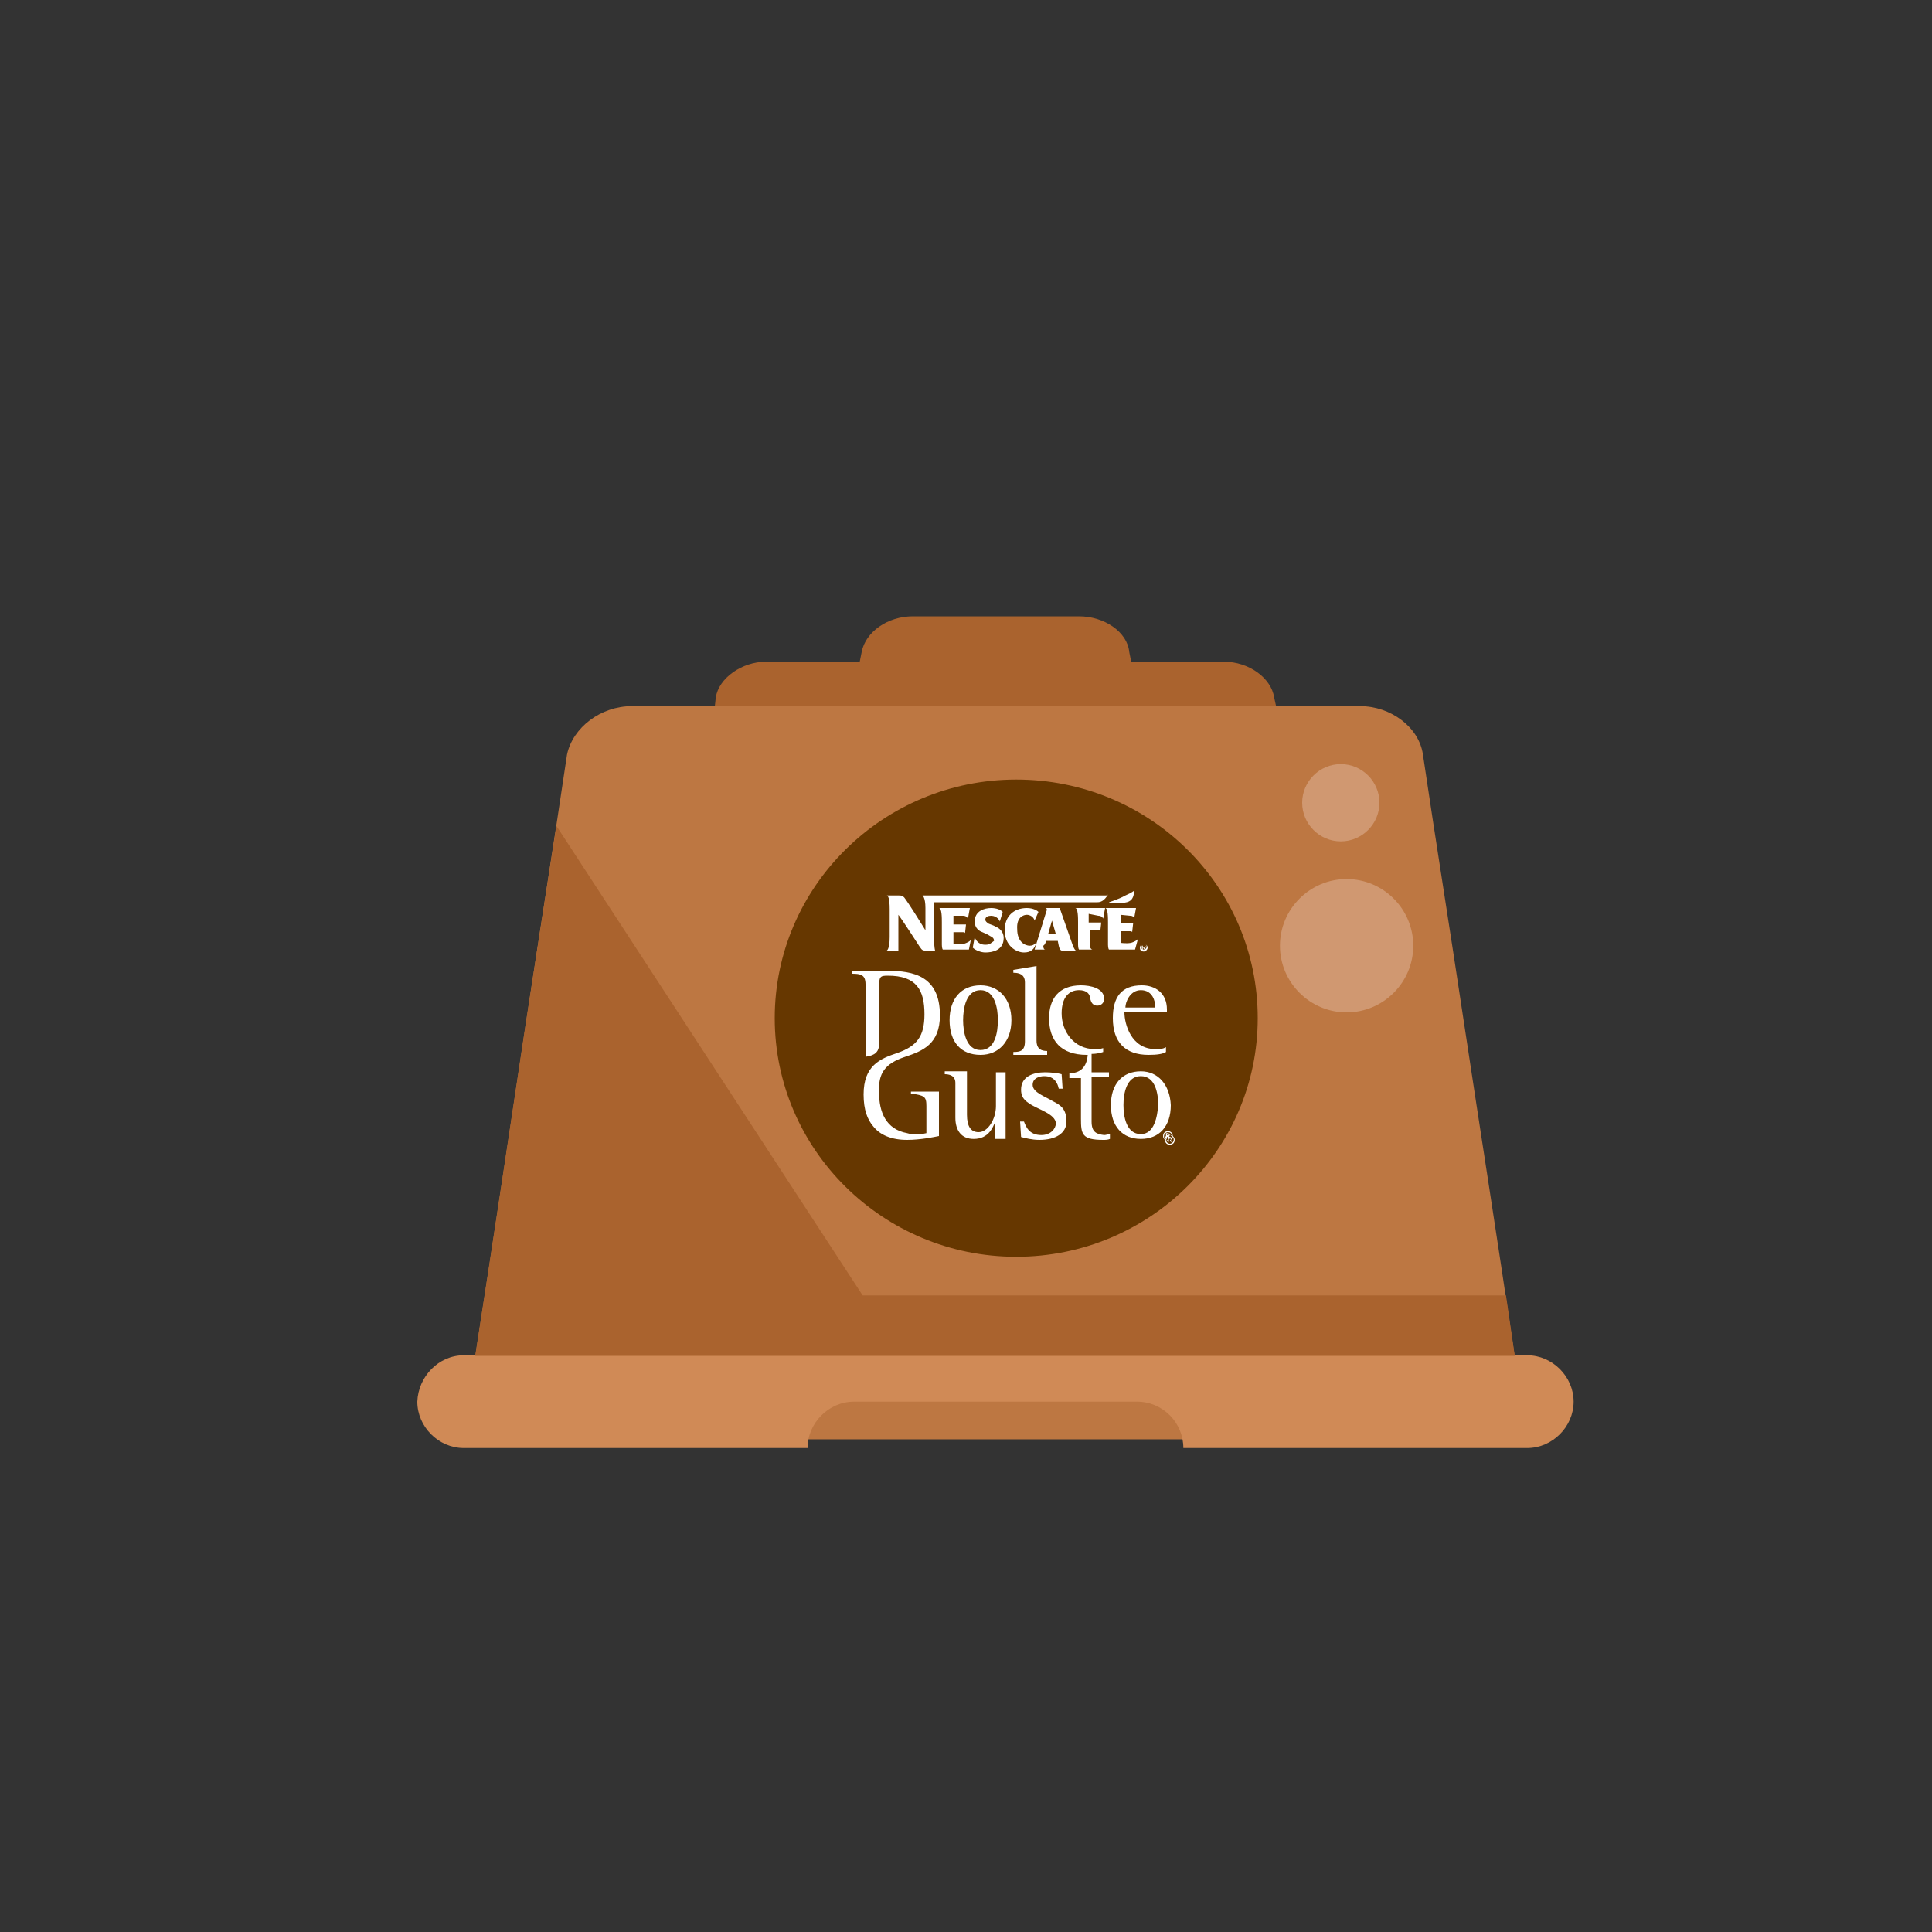 <?xml version="1.0" encoding="utf-8"?>
<!-- Generator: Adobe Illustrator 27.9.2, SVG Export Plug-In . SVG Version: 6.00 Build 0)  -->
<svg version="1.1" xmlns="http://www.w3.org/2000/svg" xmlns:xlink="http://www.w3.org/1999/xlink" x="0px" y="0px"
	 viewBox="0 0 200 200" style="enable-background:new 0 0 200 200;" xml:space="preserve">
<rect x="0" y="0" width="200" height="200" fill="#333333" stroke="none"/>
<style type="text/css">
	.st0{display:none;}
	.st1{display:inline;fill:#29768B;}
	.st2{display:inline;}
	.st3{fill:#7C7B7B;}
	.st4{opacity:0.5;fill:#525251;enable-background:new    ;}
	.st5{fill:#CECCCB;}
	.st6{fill:#A6D73E;}
	.st7{opacity:0.5;fill:#4D4C4C;enable-background:new    ;}
	.st8{fill:#188342;}
	.st9{fill:#F68838;}
	.st10{fill:#FCB941;}
	.st11{fill:#E22525;}
	.st12{fill:#F34136;}
	.st13{fill:#E7E7E7;}
	.st14{fill:#88C428;}
	.st15{fill:#A1C4E9;}
	.st16{fill:#FFCC67;}
	.st17{fill:#FFFFFF;}
	.st18{fill:#D72328;}
	.st19{fill:#E5E6E7;}
	.st20{fill:#4DA0D8;}
	.st21{fill:#525251;}
	.st22{fill:#448AB9;}
	.st23{fill:#E6E7E8;}
	.st24{fill:#333333;}
	.st25{fill:#3DADE0;}
	.st26{opacity:0.2;fill:#686969;}
	.st27{fill:#FFFFFF;enable-background:new    ;}
	.st28{enable-background:new    ;}
	.st29{fill:#E3E3E3;}
	.st30{fill:#B92A2D;}
	.st31{opacity:0.4;fill:#FFFFFF;enable-background:new    ;}
	.st32{fill:#DDB392;}
	.st33{fill:#ECC19C;}
	.st34{opacity:0.15;fill:#231F20;}
	.st35{opacity:0.1;}
	.st36{fill:#DDDDDC;}
	.st37{opacity:0.2;fill:#7C7B7B;enable-background:new    ;}
	.st38{opacity:0.5;}
	.st39{opacity:0.8;fill:#A6D73E;enable-background:new    ;}
	.st40{fill:#C8BA98;}
	.st41{fill:#B5A181;}
	.st42{fill:#A09071;}
	.st43{opacity:0.6;}
	.st44{fill:#C6C9CB;}
	.st45{fill-rule:evenodd;clip-rule:evenodd;fill:#C6C9CB;}
	.st46{fill:#C3996B;}
	.st47{fill:#FCE8D9;}
	.st48{fill:#1B75BB;}
	.st49{opacity:0.2;fill:#24231C;enable-background:new    ;}
	.st50{fill-rule:evenodd;clip-rule:evenodd;fill:#9B7C55;}
	.st51{fill:#9B7C55;}
	.st52{opacity:0.2;fill:#0F1211;enable-background:new    ;}
	.st53{fill:#FFFFFF;fill-opacity:0.505;}
	.st54{fill:#E3E3E3;enable-background:new    ;}
	.st55{fill:#86BE57;}
	.st56{fill:#74A44C;}
	.st57{opacity:5.000000e-02;fill:#333333;}
	.st58{fill:#1A70B6;}
	.st59{fill:#F6C59E;}
	.st60{fill:#503448;}
	.st61{fill:#E42D2D;}
	.st62{fill:#7F3A26;}
	.st63{fill:#C98679;}
	.st64{fill:#F4B78E;}
	.st65{fill:#B97E64;}
	.st66{fill:#A56E56;}
	.st67{fill:#F3D9D4;}
	.st68{fill:#D28D75;}
	.st69{fill:#F8E5DF;}
	.st70{fill:#F2D2CA;}
	.st71{fill:#916036;}
	.st72{fill:#EBC5BD;}
	.st73{fill:#EA6C07;}
	.st74{fill:#E33C17;}
	.st75{fill:#FCAF3A;}
	.st76{fill:#E7C7BA;}
	.st77{fill:#8F5F40;}
	.st78{fill:#8DA8A4;}
	.st79{fill:#929992;}
	.st80{fill:#914427;}
	.st81{fill:#3BA4C3;}
	.st82{fill:#B38659;}
	.st83{fill:#7C427C;}
	.st84{fill:#9B479A;}
	.st85{fill:#BE1E2D;}
	.st86{fill:#F0AE74;}
	.st87{opacity:0.43;fill:#DC9964;}
	.st88{opacity:0.43;}
	.st89{fill:#DC9964;}
	.st90{fill:#F6E2CA;}
	.st91{opacity:9.000000e-02;}
	.st92{fill:#FEEE36;}
	.st93{fill:#FFCA08;}
	.st94{fill:#F09D00;}
	.st95{fill:#FFEE34;}
	.st96{opacity:0.15;}
	.st97{opacity:5.000000e-02;}
	.st98{fill:#D8DFE1;}
	.st99{fill:#7A97AB;}
	.st100{fill:#4E738A;}
	.st101{fill:#A5BAC9;}
	.st102{fill:#CFDDBB;}
	.st103{fill:#FF8300;}
	.st104{fill:#AF3428;}
	.st105{fill:#666768;}
	.st106{fill:#4D4C4C;}
	.st107{fill-rule:evenodd;clip-rule:evenodd;}
	.st108{fill-rule:evenodd;clip-rule:evenodd;fill:#FFCA33;}
	.st109{fill:#FFFFFF;fill-opacity:0.583;}
	.st110{fill:#A6A8AB;}
	.st111{fill:#2D2D2D;}
	.st112{fill:#BE232B;}
	.st113{fill-rule:evenodd;clip-rule:evenodd;fill:#4D4C4C;}
	.st114{fill:none;stroke:#929497;stroke-width:0.129;stroke-linecap:round;stroke-miterlimit:2.892;}
	.st115{fill-opacity:0.173;}
	.st116{fill:#C7CBD5;}
	.st117{fill-rule:evenodd;clip-rule:evenodd;fill:#929497;}
	.st118{fill:#B4B4B4;}
	.st119{opacity:0.2;fill:#141411;enable-background:new    ;}
	.st120{opacity:0.15;fill:#1C1818;enable-background:new    ;}
	.st121{opacity:0.9;fill:#FFFFFF;enable-background:new    ;}
	.st122{fill:#FDD700;}
	.st123{fill:#B36C00;}
	.st124{fill:#D18F29;}
	.st125{fill:#29768A;}
	.st126{fill:#CFCCCC;}
	.st127{fill:#A9A8A7;}
	.st128{fill:#989898;}
	.st129{fill:#686969;}
	.st130{fill:#F68637;}
	.st131{opacity:0.35;fill:#1C1717;enable-background:new    ;}
	.st132{fill:none;stroke:#FCB941;stroke-width:0.348;stroke-miterlimit:2.989;}
	.st133{fill:none;stroke:#FFCC67;stroke-width:0.477;stroke-miterlimit:2.989;}
	.st134{opacity:0.75;fill:#E2E2E1;enable-background:new    ;}
	.st135{opacity:0.15;enable-background:new    ;}
	.st136{fill:#A87C4F;}
	.st137{fill:none;stroke:#FCB941;stroke-width:0.248;stroke-miterlimit:2.671;}
	.st138{fill:none;stroke:#FFCC67;stroke-width:0.34;stroke-miterlimit:2.671;}
	.st139{fill:#51BAE6;}
	.st140{fill:#E2E2E1;}
	.st141{opacity:0.5;fill:#FFFFFF;enable-background:new    ;}
	.st142{fill:#CFCCB7;}
	.st143{fill:#F2F2F2;}
	.st144{fill:#DA9843;}
	.st145{fill:#9A1E27;}
	.st146{fill:#D7D4BD;}
	.st147{fill-rule:evenodd;clip-rule:evenodd;fill:#7C427C;}
	.st148{fill-rule:evenodd;clip-rule:evenodd;fill:#333333;}
	.st149{fill-rule:evenodd;clip-rule:evenodd;fill:#9B479A;}
	.st150{fill-rule:evenodd;clip-rule:evenodd;fill:#566C35;}
	.st151{fill-rule:evenodd;clip-rule:evenodd;fill:#8DBF44;}
	.st152{fill:#A02023;}
	.st153{fill-rule:evenodd;clip-rule:evenodd;fill:#566F32;}
	.st154{fill:#E3B4D3;}
	.st155{fill:#C098B8;}
	.st156{fill:#CCEAE9;}
	.st157{fill:#167038;}
	.st158{fill:#1C65A0;}
	.st159{fill:#DDDBDB;}
	.st160{fill:#EAEAEA;}
	.st161{fill:#E2C87F;}
	.st162{fill:#FFEFAE;}
	.st163{fill:#356842;}
	.st164{fill:#EF6262;}
	.st165{opacity:0.5;fill:#DDDCDB;}
	.st166{fill:#878684;}
	.st167{fill:#DDCB80;}
	.st168{fill:#EFDC8F;}
	.st169{fill:#664A12;}
	.st170{fill:#513908;}
	.st171{fill:#94C947;}
	.st172{fill:#C3EA7D;}
	.st173{fill:#62822B;}
	.st174{fill:#D3061A;}
	.st175{fill:#2DBAF1;}
	.st176{fill:#D1D3D4;}
	.st177{fill:none;}
	.st178{fill:#BCBEC0;}
	.st179{fill:#87BC56;}
	.st180{fill:#C4F993;}
	.st181{fill:#AFE47E;}
	.st182{fill:#C6C6BE;}
	.st183{fill:#E4E4E0;}
	.st184{fill:#EEEEEB;}
	.st185{fill:#EEE8C8;}
	.st186{fill:#805D3C;}
	.st187{fill:#743722;}
	.st188{fill:#743822;}
	.st189{fill-rule:evenodd;clip-rule:evenodd;fill:#4E190F;stroke:#4E190F;stroke-width:2;stroke-miterlimit:10;}
	.st190{fill:none;stroke:#4BE2E2;stroke-width:5;stroke-miterlimit:10;}
	.st191{fill:#C5FCFA;}
	.st192{fill:#4BE2E2;}
	.st193{fill:#2FCAF4;}
	.st194{fill:#F7CD79;}
	.st195{fill:#A2E8F9;}
	.st196{fill:#FCE6A9;}
	.st197{fill:#909999;}
	.st198{fill:#DFE4ED;}
	.st199{fill:#FCB4B4;}
	.st200{fill:#FF9B9B;}
	.st201{fill:#FF8282;}
	.st202{fill:#E05555;}
	.st203{fill-rule:evenodd;clip-rule:evenodd;fill:#6CD34A;}
	.st204{fill-rule:evenodd;clip-rule:evenodd;fill:#94ED77;}
	.st205{fill-rule:evenodd;clip-rule:evenodd;fill:#75E256;}
	.st206{fill-rule:evenodd;clip-rule:evenodd;fill:#D1F4C3;}
	.st207{fill-rule:evenodd;clip-rule:evenodd;fill:#391D0F;}
	.st208{fill-rule:evenodd;clip-rule:evenodd;fill:#BD7742;}
	.st209{fill-rule:evenodd;clip-rule:evenodd;fill:#D08A56;}
	.st210{fill-rule:evenodd;clip-rule:evenodd;fill:#AA632E;}
	.st211{fill-rule:evenodd;clip-rule:evenodd;fill:#D09871;}
	.st212{fill:#663700;}
	.st213{fill-rule:evenodd;clip-rule:evenodd;fill:#FFE600;}
	.st214{fill-rule:evenodd;clip-rule:evenodd;fill:#DDC643;}
	.st215{fill-rule:evenodd;clip-rule:evenodd;fill:#E8D64F;}
	.st216{fill-rule:evenodd;clip-rule:evenodd;fill:#F9F1B7;}
	.st217{fill-rule:evenodd;clip-rule:evenodd;fill:#F7472F;}
	.st218{fill-rule:evenodd;clip-rule:evenodd;fill:#F96B5D;}
	.st219{fill-rule:evenodd;clip-rule:evenodd;fill:#F98882;}
</style>
<g id="azzurro_sito" class="st0">
</g>
<g id="illu">
</g>
<g id="altro">
	<g>
		<g>
			<rect x="76" y="144.5" class="st208" width="54.2" height="4.5"/>
			<path class="st209" d="M48,140.3h110.1c2.6,0,4.8,2.2,4.8,4.8l0,0c0,2.6-2.2,4.8-4.8,4.8h-35.6l0,0c0-2.6-2.1-4.8-4.8-4.8H88.4
				c-2.6,0-4.8,2.2-4.8,4.8l0,0H48c-2.6,0-4.8-2.2-4.8-4.8l0,0C43.3,142.5,45.4,140.3,48,140.3L48,140.3z"/>
			<path class="st208" d="M65.4,73.1c12.5,0,25.1,0,37.7,0c12.6,0,25.2,0,37.7,0c3.2,0,6.1,2.2,6.5,5c1.3,8.8,2.8,18.1,4.3,28.1
				c1.6,10.6,3.4,22,5.2,34.2c-17.9,0-35.9,0-53.8,0c-17.9,0-35.9,0-53.8,0c1.9-12.2,3.6-23.6,5.2-34.2c1.5-10,3-19.3,4.3-28.1
				C59.3,75.3,62.2,73.1,65.4,73.1L65.4,73.1z"/>
			<path class="st210" d="M155.9,134.1l0.9,6.2c-17.9,0-35.9,0-53.8,0c-17.9,0-35.9,0-53.8,0c1.9-12.2,3.6-23.6,5.2-34.2l3.2-20.6
				l31.7,48.6H155.9z"/>
			<path class="st210" d="M94.5,63.8c20.4,0-3.1,0,17.2,0c2.6,0,5,1.6,5.2,3.7l0.2,1h9.6c2.6,0,4.9,1.7,5.2,3.7l0.2,0.9H103h-29
				l0.1-0.9c0.3-2,2.7-3.7,5.2-3.7H89l0.2-1C89.6,65.4,91.9,63.8,94.5,63.8L94.5,63.8z"/>
			<path class="st211" d="M138.8,79.1c2.2,0,4,1.8,4,4c0,2.2-1.8,4-4,4c-2.2,0-4-1.8-4-4C134.8,80.9,136.6,79.1,138.8,79.1
				L138.8,79.1z M139.4,91c3.8,0,6.9,3.1,6.9,6.9c0,3.8-3.1,6.9-6.9,6.9s-6.9-3.1-6.9-6.9C132.5,94.1,135.6,91,139.4,91L139.4,91z"
				/>
		</g>
		<g>
			<path class="st212" d="M130.2,105.4c0,13.6-11.2,24.7-25,24.7c-13.8,0-25-11.1-25-24.7c0-13.6,11.2-24.7,25-24.7
				C119,80.7,130.2,91.7,130.2,105.4"/>
			<path class="st17" d="M93.7,109.4c1.8-0.6,3.6-1.3,3.6-4.3c0-4.1-2.8-4.6-5.4-4.6h-3.7v0.3c0.9,0,1.4,0.1,1.4,1.1l0,7.5
				c0.5-0.1,1.4-0.2,1.4-1.3v-5.9c0-1.1,0.1-1.2,0.9-1.2c3,0,3.8,1.5,3.8,4c0,2.3-0.8,3.3-2.8,4c-1.8,0.6-3.5,1.3-3.5,4.3
				c0,1.6,0.4,2.6,1,3.3c0.7,0.9,1.9,1.4,3.5,1.4c1.4,0,2.8-0.3,3.3-0.4V113h-2.9v0.2c1.4,0.2,1.6,0.3,1.6,1.3v2.8
				c-0.4,0.1-0.7,0.1-1.1,0.1v0c-0.3,0-0.6,0-0.9-0.1c-2.2-0.4-2.9-2.2-2.9-4.2C90.9,111.1,91.6,110.1,93.7,109.4 M118.1,117.4
				c-1.5,0-1.8-1.8-1.8-3c0-1.2,0.3-3,1.8-3c1.5,0,1.8,1.8,1.8,3C119.8,115.6,119.5,117.4,118.1,117.4 M118.1,110.9
				c-1.9,0-3.1,1.3-3.1,3.5c0,2.2,1.2,3.5,3.1,3.5c1.9,0,3.1-1.3,3.1-3.5C121.1,112.3,119.9,110.9,118.1,110.9 M113,116.1v-4.6h1.8
				v-0.5H113v-1.9c0.5,0,0.9-0.1,1.2-0.2v-0.4c-0.3,0.1-0.6,0.1-0.9,0.1c-2.1,0-3.4-1.8-3.4-3.7c0-1.7,0.8-2.4,1.8-2.4
				c0.7,0,1,0.3,1.1,0.6c0.1,0.5,0.2,1,0.8,1c0.4,0,0.7-0.3,0.7-0.7c0-1.1-1.4-1.4-2.4-1.4c-2.3,0-3.3,1.4-3.3,3.4
				c0,2.3,1.2,3.8,3.9,3.8c0,0,0,0,0.1,0c-0.1,1.3-0.8,1.9-1.9,1.9v0.5h1.2v4.2c0,1.6,0.1,2.2,2.3,2.2c0.2,0,0.5,0,0.7-0.1v-0.5
				c-0.2,0-0.4,0.1-0.6,0.1C113.5,117.4,113,117.2,113,116.1 M109,114c-0.8-0.5-2.1-0.9-2.1-1.7c0-0.7,0.7-0.9,1.2-0.9
				c1.1,0,1.4,0.8,1.5,1.3h0.4l-0.1-1.5c-0.3-0.1-1.1-0.2-1.7-0.2c-1.2,0-2.5,0.4-2.5,1.8c0,0.6,0.2,1,0.8,1.4
				c0.8,0.6,2.8,1.1,2.8,2.1c0,0.5-0.5,1.2-1.5,1.2c-1.3,0-1.6-0.9-1.8-1.4h-0.4l0.1,1.6c0.4,0.1,1.1,0.3,1.9,0.3
				c1.7,0,2.8-0.7,2.8-1.9C110.4,114.8,109.8,114.4,109,114 M108.5,108.8c-0.6,0-1.2-0.1-1.2-1.1v-7.7l-2.4,0.4v0.3
				c0.5,0,1.2,0.1,1.2,1v6.1c0,1-0.5,1.1-1.2,1.1v0.3h3.5V108.8z M103.1,111l0,3.5c0,1.3-0.8,2.7-1.8,2.7c-0.8,0-1.2-0.6-1.2-1.8
				v-4.5l-2.3,0v0.3c0.4,0,1.1,0.1,1.1,0.9v3.6c0,1.3,0.6,2.2,1.9,2.2c1.6,0,2-1.3,2.2-1.7h0v1.7l1.1,0l0-6.9L103.1,111z
				 M119.6,104.3h-3.1c0-0.6,0.5-1.8,1.6-1.8C119.3,102.5,119.6,103.6,119.6,104.3 M115.2,105.4c0,2.5,1.3,3.8,3.7,3.8
				c0.9,0,1.5-0.1,1.8-0.3v-0.5c-0.3,0.2-0.7,0.2-1.1,0.2c-2.5,0-3.2-2.6-3.2-3.8h4.4v-0.3c0-1.7-1.2-2.5-2.6-2.5
				C116.1,102,115.2,103.2,115.2,105.4 M101.5,108.7c-1.5,0-1.8-1.9-1.8-3.1c0-1.2,0.3-3.1,1.8-3.1c1.5,0,1.8,1.9,1.8,3.1
				C103.3,106.9,103,108.7,101.5,108.7 M101.5,102c-2,0-3.2,1.4-3.2,3.6c0,2.3,1.2,3.6,3.2,3.6c1.9,0,3.2-1.4,3.2-3.6
				C104.7,103.4,103.4,102,101.5,102 M118.3,97.9h0.1c0.1,0,0.1,0,0.1,0.1c0,0.1,0,0.1-0.1,0.1h-0.1V97.9z M118.3,98.1L118.3,98.1
				l0.2,0.2h0.1l-0.1-0.2c0.1,0,0.1,0,0.1-0.1c0-0.1-0.1-0.1-0.2-0.1h-0.2v0.4h0.1V98.1z M106.3,94.7c0.3,0,0.7,0.2,0.8,0.6l0,0
				l0.4-0.9c-0.1-0.1-0.5-0.4-1.2-0.4c-1.4,0-2.3,0.9-2.3,2.3c0,1.6,1.2,2.3,2,2.3c0.7,0,1.1-0.3,1.3-1.1l0,0c0,0-0.2,0.4-0.7,0.4
				c-0.5,0-1.3-0.4-1.3-1.7C105.2,94.9,106,94.7,106.3,94.7 M102,97.8c-0.9,0-1.1-0.8-1.1-0.8l0,0l-0.2,1.1c0.3,0.3,0.9,0.5,1.3,0.5
				c0.7,0,1.9-0.2,1.9-1.5c0-0.3-0.1-0.9-0.9-1.2c-0.1-0.1-0.5-0.2-0.7-0.3c-0.1-0.1-0.3-0.2-0.3-0.4c0-0.3,0.3-0.4,0.6-0.4
				c0.6,0,0.9,0.5,0.9,0.6l0,0l0.3-1c-0.2-0.2-0.6-0.4-1.2-0.4c-0.7,0-1.7,0.3-1.7,1.4c0,0.7,0.5,1,0.8,1.1c0.2,0.1,0.5,0.2,0.8,0.4
				c0.2,0.1,0.4,0.2,0.4,0.5C102.6,97.6,102.5,97.8,102,97.8 M117,94.8c0.4,0,0.4,0.3,0.4,0.3h0l0.2-1.1h-3.2v0c0.3,0,0.3,1,0.3,1.5
				v2.3c0,0.4,0.1,0.5,0.1,0.5h2.7l0.3-1.1l0,0c0,0-0.1,0.2-0.7,0.4c-0.5,0.1-1.1,0-1.1,0v-1.2l1,0c0.2,0,0.2,0.1,0.2,0.1h0l0.1-0.9
				l-1.3,0v-0.9L117,94.8z M113.7,94.8c0.4,0,0.5,0.3,0.5,0.3h0l0.2-1.1h-3.1v0c0.3,0,0.3,1,0.3,1.5v2.3c0,0.4,0.1,0.5,0.1,0.5h1.4
				v0c0,0-0.3,0-0.3-0.6v-1.4c0.1,0,0.7,0,0.9,0c0.2,0,0.2,0.1,0.2,0.1h0l0.1-0.9l-1.3,0v-0.9L113.7,94.8z M108.9,95.3l0.4,1.4h-0.8
				L108.9,95.3z M108.3,97.4h1.2l0.1,0.5c0.1,0.5,0.3,0.5,0.3,0.5h1.5v0c-0.1,0-0.2-0.2-0.3-0.4l-1.4-4h-1.5v0
				c0.2,0,0.2,0.2,0.1,0.4l-1.2,3.9h1.1v0c-0.1,0-0.2-0.1-0.2-0.4C108.2,97.8,108.3,97.4,108.3,97.4 M100.5,97.3L100.5,97.3
				c0,0-0.1,0.2-0.7,0.4c-0.5,0.1-1.1,0-1.1,0v-1.2l1,0c0.2,0,0.2,0.1,0.2,0.1h0l0.1-0.9l-1.3,0v-0.9l1,0c0.4,0,0.5,0.3,0.5,0.3h0
				l0.2-1.1h-3.2v0c0.3,0,0.3,1,0.3,1.5v2.3c0,0.4,0.1,0.5,0.1,0.5h2.7L100.5,97.3z M93,98.2l0-3.5c0.4,0.5,2.2,3.3,2.2,3.3
				c0.1,0.1,0.2,0.4,0.5,0.4h1.1c0,0-0.1-0.3-0.1-1.1v-3.9h16.9c0.3,0,0.7-0.1,1.1-0.8l0,0c0,0-0.1,0.1-0.2,0.1h-19v0
				c0,0,0.3,0.2,0.3,1.3l0,2.3c-0.3-0.5-1.8-2.9-2.2-3.4c-0.2-0.2-0.3-0.2-0.6-0.2h-1.2v0c0.1,0,0.3,0.2,0.3,1.4V97
				c0,1.3-0.3,1.4-0.3,1.4v0h1.2C93,98.4,93,98.4,93,98.2 M118.4,97.7c0.2,0,0.3,0.1,0.3,0.3c0,0.2-0.2,0.3-0.3,0.3
				c-0.2,0-0.3-0.1-0.3-0.3C118,97.9,118.2,97.7,118.4,97.7 M118.4,98.5c0.2,0,0.4-0.2,0.4-0.4c0-0.2-0.2-0.4-0.4-0.4
				c-0.2,0-0.4,0.2-0.4,0.4C118,98.3,118.1,98.5,118.4,98.5 M116.9,93.3c0.4-0.2,0.5-0.7,0.5-1.1l0,0c0,0-0.2,0.2-0.9,0.5
				c-0.7,0.4-1.7,0.7-1.7,0.7v0C114.8,93.5,116.4,93.6,116.9,93.3 M121.1,118.4c-0.2,0-0.4-0.2-0.4-0.4c0.1,0,0.2,0.1,0.2,0.1v0.1
				h0.1v-0.2c0,0,0.1,0,0.1,0l0.1,0.2h0.1l-0.1-0.2c0.1-0.1,0.2-0.2,0.2-0.3c0.1,0.1,0.1,0.2,0.1,0.3
				C121.5,118.2,121.3,118.4,121.1,118.4 M120.7,117.8v0.1h0.1v-0.2h0.1l0,0h0v0.3c-0.1,0-0.2,0-0.2-0.1
				C120.6,117.9,120.7,117.8,120.7,117.8 M120.5,117.6c0-0.2,0.2-0.4,0.4-0.4c0.2,0,0.4,0.1,0.4,0.4c-0.1,0-0.1-0.1-0.2-0.1
				c0-0.1-0.1-0.2-0.2-0.2h-0.2v0.3c-0.1,0.1-0.1,0.2-0.2,0.3C120.5,117.8,120.5,117.7,120.5,117.6 M121.1,117.7L121.1,117.7
				l-0.1-0.1c0,0,0.1,0,0.1-0.1c0.1,0,0.2,0,0.2,0.1c0,0.1,0,0.1,0,0.2C121.2,117.7,121.2,117.7,121.1,117.7 M120.8,117.5v-0.1h0.1
				c0,0,0.1,0,0.1,0.1C120.9,117.5,120.9,117.5,120.8,117.5 M121,117.9L121,117.9l0.1,0L121,117.9L121,117.9c0.2-0.1,0.2,0,0.2,0
				c0,0.1,0,0.1-0.1,0.1H121V117.9z M121.4,117.6c0-0.3-0.2-0.5-0.5-0.5c-0.3,0-0.5,0.2-0.5,0.5c0,0.2,0.1,0.3,0.2,0.4c0,0,0,0,0,0
				c0,0.3,0.2,0.5,0.5,0.5c0.3,0,0.5-0.2,0.5-0.5C121.6,117.8,121.5,117.7,121.4,117.6"/>
		</g>
	</g>
</g>
</svg>
